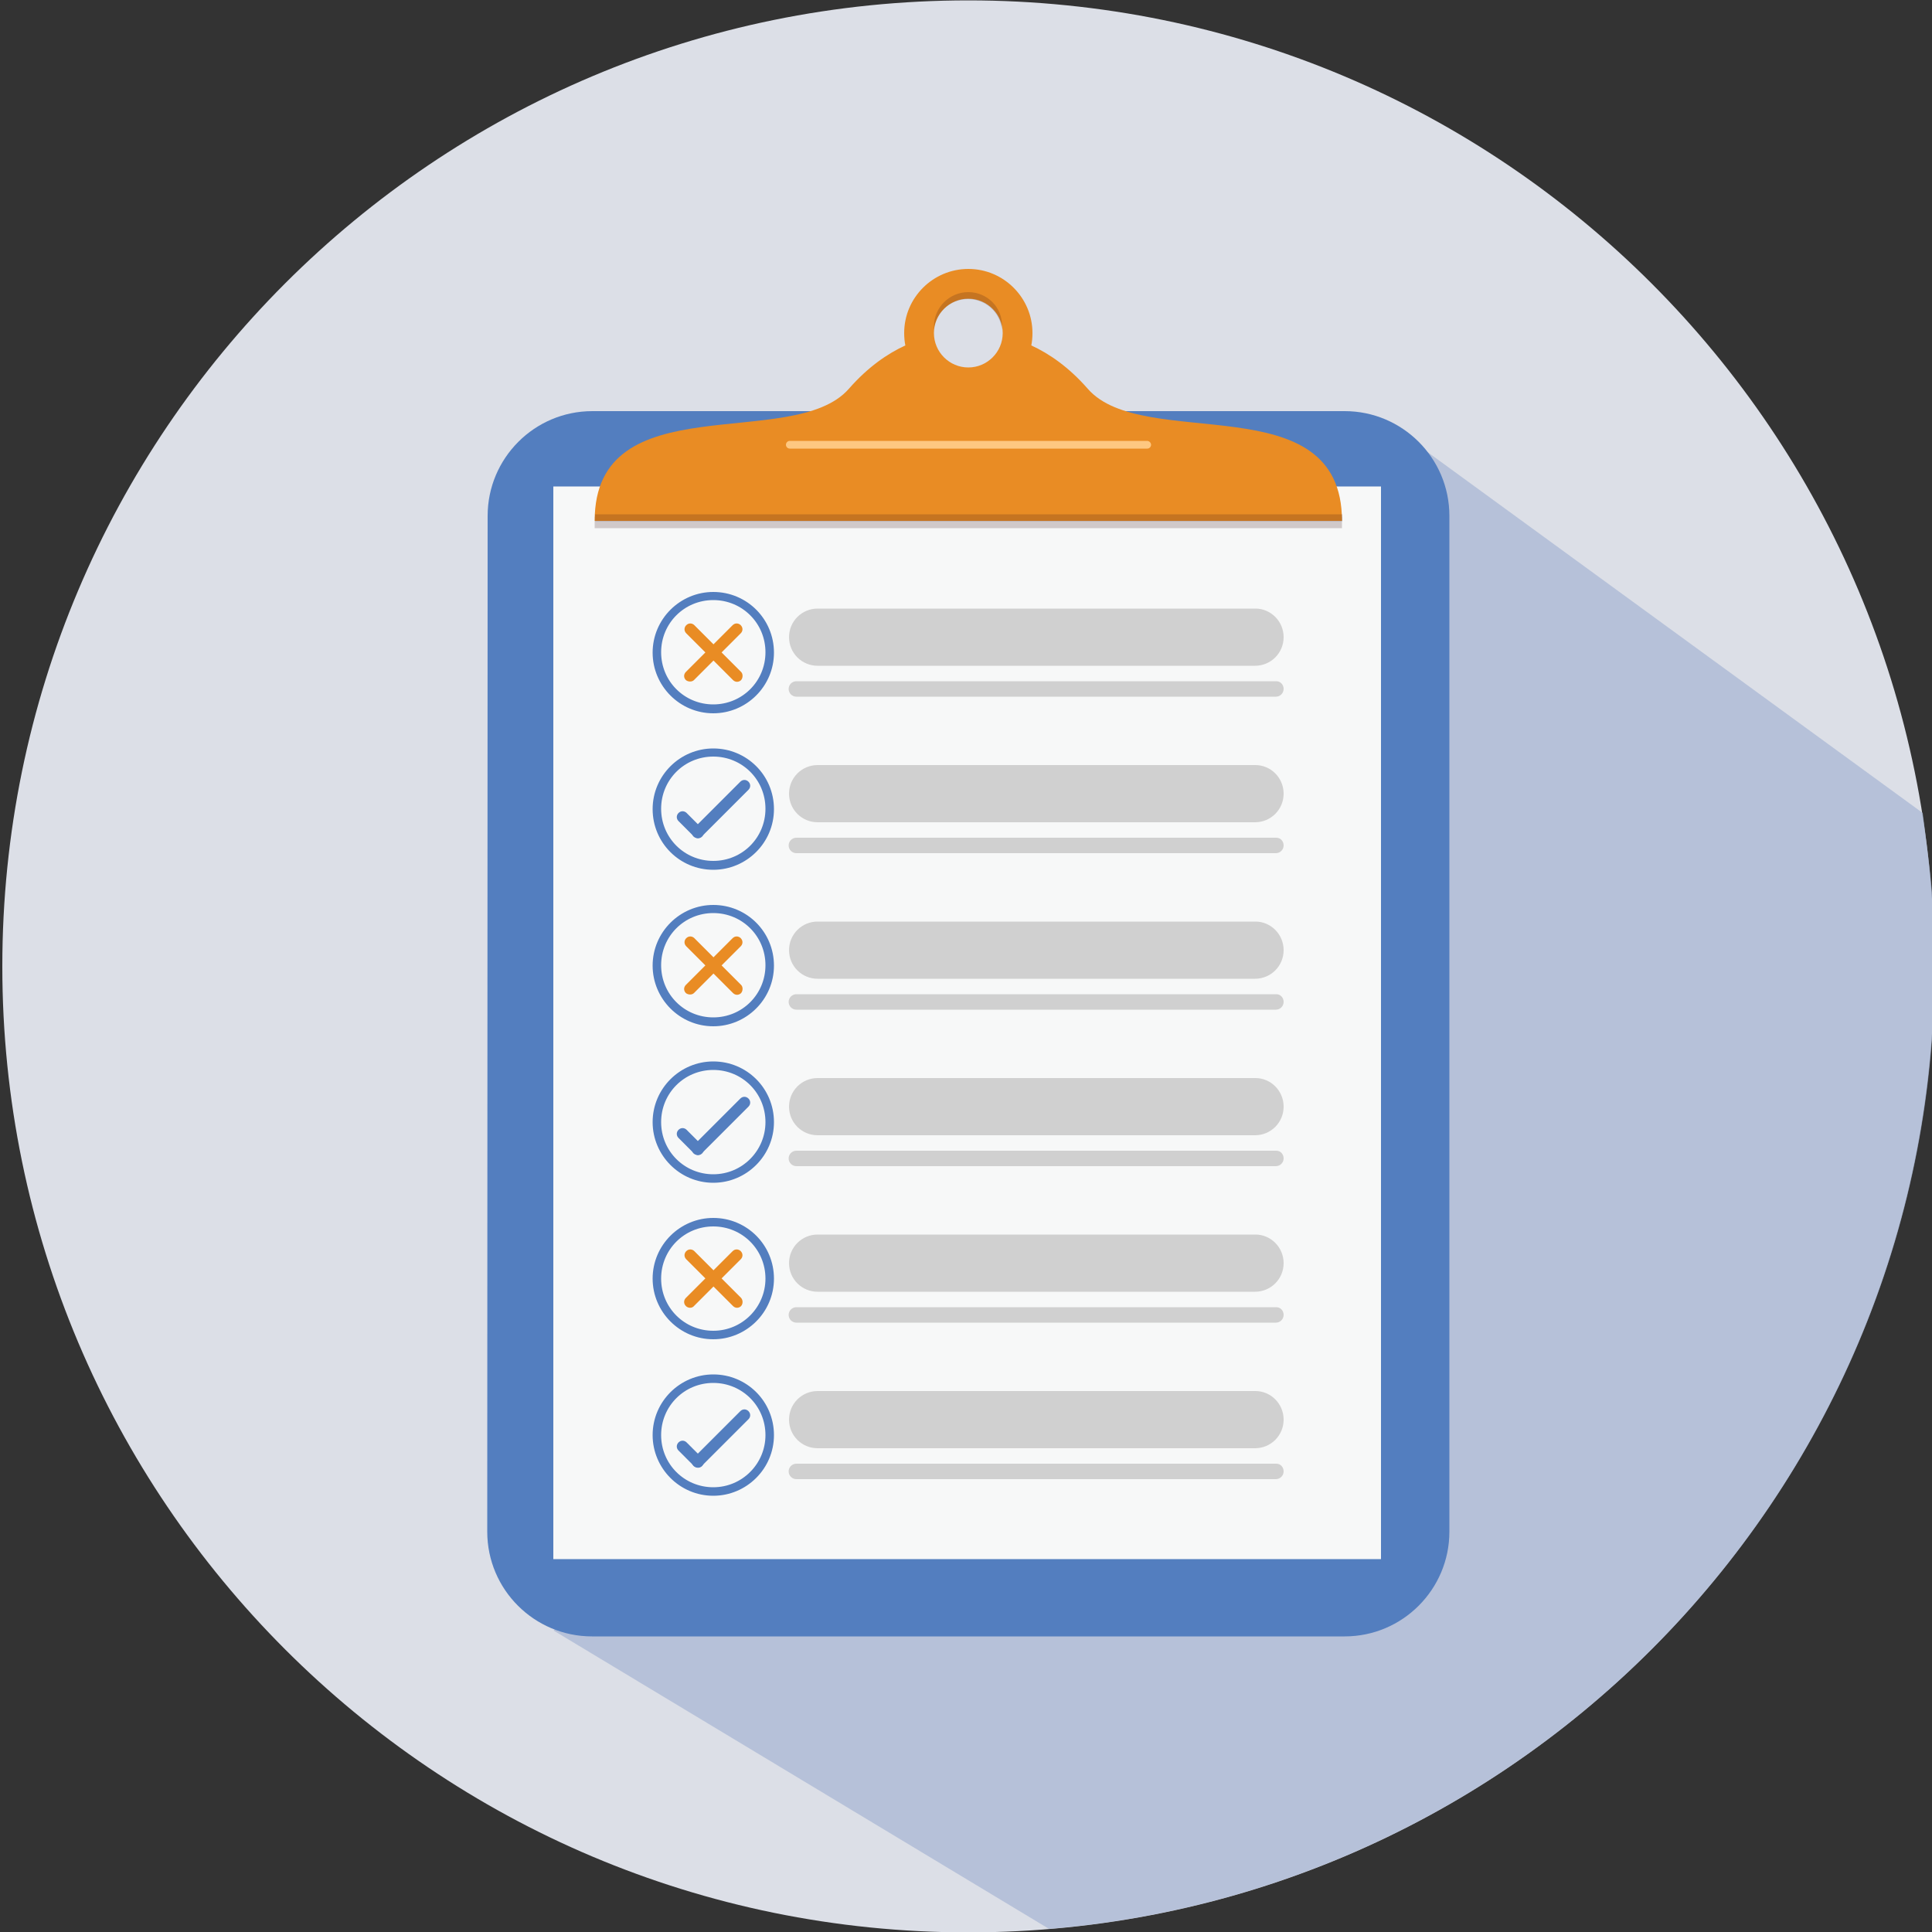 <?xml version="1.0" encoding="utf-8"?>
<!-- Generator: Adobe Illustrator 23.0.4, SVG Export Plug-In . SVG Version: 6.00 Build 0)  -->
<svg version="1.1" id="Layer_1" xmlns="http://www.w3.org/2000/svg" xmlns:xlink="http://www.w3.org/1999/xlink" x="0px" y="0px"
	 viewBox="0 0 500 500" style="enable-background:new 0 0 500 500;" xml:space="preserve">
<rect x="0" y="0" width="500" height="500" fill="#333333" stroke="none"/>
<style type="text/css">
	.st0{fill:#DCDFE7;}
	.st1{opacity:0.67;fill:#A5B3D3;}
	.st2{fill:#537EBF;}
	.st3{fill:#F7F8F8;}
	.st4{opacity:0.2;fill:#361212;}
	.st5{fill:#E98C24;}
	.st6{opacity:0.2;}
	.st7{fill:#361212;}
	.st8{fill:#FEC881;}
	.st9{opacity:0.8;}
	.st10{fill:#C7C6C5;}
</style>
<g>
	<path class="st0" d="M500.6,250.1c0,138.1-111.9,250-250,250c-138.1,0-250-111.9-250-250c0-138.1,111.9-250,250-250
		C388.7,0.1,500.6,112,500.6,250.1z"/>
	<path class="st1" d="M143.3,422l128.2,77.2c128.3-10.6,229.2-118.1,229.2-249.1c0-17.4-1.1-23.6-3.1-39.7L358.2,108.8L143.3,422z"
		/>
	<path class="st2" d="M126.2,133.5c0-14.9,12.1-27.1,27.1-27.1H348c14.9,0,27.1,12.1,27.1,27.1v262.9c0,14.9-12.1,27.1-27.1,27.1
		H153.2c-14.9,0-27.1-12.1-27.1-27.1"/>
	<rect x="143.2" y="125.9" class="st3" width="214.2" height="277.6"/>
	<rect x="153.9" y="133.7" class="st4" width="193.4" height="3"/>
	<g>
		<path class="st5" d="M281.5,100.6c-4.9-5.6-10-9.1-14.6-11.2c0.2-1,0.3-2.1,0.3-3.2c0-9.1-7.4-16.6-16.6-16.6
			c-9.1,0-16.6,7.4-16.6,16.6c0,1.1,0.1,2.2,0.3,3.2c-4.6,2.1-9.7,5.6-14.6,11.2c-14.4,16.5-65.8-1.4-65.8,34.2h96.7h0h96.7
			C347.3,99.2,295.9,117.2,281.5,100.6z M250.6,95.1c-4.9,0-8.9-4-8.9-8.9s4-8.9,8.9-8.9c4.9,0,8.9,4,8.9,8.9S255.5,95.1,250.6,95.1
			z"/>
		<g class="st6">
			<path class="st7" d="M250.6,75.6c-4.9,0-8.9,4-8.9,8.9c0,0.3,0,0.6,0,0.9c0.4-4.5,4.2-8,8.8-8c4.6,0,8.4,3.5,8.8,8
				c0-0.3,0-0.6,0-0.9C259.5,79.6,255.5,75.6,250.6,75.6z"/>
			<path class="st7" d="M250.6,133.1L250.6,133.1H154c0,0.6,0,1.2,0,1.8h96.7h0h96.7c0-0.6,0-1.2,0-1.8H250.6z"/>
		</g>
	</g>
	<path class="st8" d="M297.9,115.1c0,0.5-0.4,1-1,1h-92.5c-0.5,0-1-0.4-1-1l0,0c0-0.5,0.4-1,1-1h92.5
		C297.4,114.1,297.9,114.6,297.9,115.1L297.9,115.1z"/>
	<g>
		<path class="st2" d="M184.6,153.2c-8.6,0-15.7,7-15.7,15.7c0,8.6,7,15.7,15.7,15.7c8.6,0,15.7-7,15.7-15.7
			C200.3,160.2,193.3,153.2,184.6,153.2z M184.6,182.3c-7.5,0-13.5-6-13.5-13.5c0-7.5,6-13.5,13.5-13.5c7.5,0,13.5,6,13.5,13.5
			C198.1,176.3,192.1,182.3,184.6,182.3z"/>
		<g class="st9">
			<path class="st10" d="M332.2,164.9c0,4.1-3.3,7.4-7.4,7.4H211.6c-4.1,0-7.4-3.3-7.4-7.4l0,0c0-4.1,3.3-7.4,7.4-7.4h113.3
				C328.9,157.5,332.2,160.8,332.2,164.9L332.2,164.9z"/>
			<path class="st10" d="M332.2,178.3c0,1.1-0.9,2-2,2H206.1c-1.1,0-2-0.9-2-2l0,0c0-1.1,0.9-2,2-2h124.2
				C331.4,176.3,332.2,177.2,332.2,178.3L332.2,178.3z"/>
		</g>
	</g>
	<g>
		<path class="st2" d="M184.6,193.7c-8.6,0-15.7,7-15.7,15.7s7,15.7,15.7,15.7c8.6,0,15.7-7,15.7-15.7S193.3,193.7,184.6,193.7z
			 M184.6,222.8c-7.5,0-13.5-6-13.5-13.5s6-13.5,13.5-13.5c7.5,0,13.5,6,13.5,13.5S192.1,222.8,184.6,222.8z"/>
		<g class="st9">
			<path class="st10" d="M332.2,205.4c0,4.1-3.3,7.4-7.4,7.4H211.6c-4.1,0-7.4-3.3-7.4-7.4l0,0c0-4.1,3.3-7.4,7.4-7.4h113.3
				C328.9,198,332.2,201.3,332.2,205.4L332.2,205.4z"/>
			<path class="st10" d="M332.2,218.8c0,1.1-0.9,2-2,2H206.1c-1.1,0-2-0.9-2-2l0,0c0-1.1,0.9-2,2-2h124.2
				C331.4,216.8,332.2,217.7,332.2,218.8L332.2,218.8z"/>
		</g>
	</g>
	<g>
		<path class="st2" d="M184.6,234.2c-8.6,0-15.7,7-15.7,15.7c0,8.6,7,15.7,15.7,15.7c8.6,0,15.7-7,15.7-15.7
			C200.3,241.2,193.3,234.2,184.6,234.2z M184.6,263.3c-7.5,0-13.5-6-13.5-13.5c0-7.5,6-13.5,13.5-13.5c7.5,0,13.5,6,13.5,13.5
			C198.1,257.3,192.1,263.3,184.6,263.3z"/>
		<g class="st9">
			<path class="st10" d="M332.2,245.9c0,4.1-3.3,7.4-7.4,7.4H211.6c-4.1,0-7.4-3.3-7.4-7.4l0,0c0-4.1,3.3-7.4,7.4-7.4h113.3
				C328.9,238.5,332.2,241.8,332.2,245.9L332.2,245.9z"/>
			<path class="st10" d="M332.2,259.3c0,1.1-0.9,2-2,2H206.1c-1.1,0-2-0.9-2-2l0,0c0-1.1,0.9-2,2-2h124.2
				C331.4,257.3,332.2,258.2,332.2,259.3L332.2,259.3z"/>
		</g>
	</g>
	<g>
		<path class="st2" d="M184.6,274.7c-8.6,0-15.7,7-15.7,15.7c0,8.6,7,15.7,15.7,15.7c8.6,0,15.7-7,15.7-15.7
			C200.3,281.7,193.3,274.7,184.6,274.7z M184.6,303.9c-7.5,0-13.5-6-13.5-13.5c0-7.5,6-13.5,13.5-13.5c7.5,0,13.5,6,13.5,13.5
			C198.1,297.8,192.1,303.9,184.6,303.9z"/>
		<g class="st9">
			<path class="st10" d="M332.2,286.4c0,4.1-3.3,7.4-7.4,7.4H211.6c-4.1,0-7.4-3.3-7.4-7.4l0,0c0-4.1,3.3-7.4,7.4-7.4h113.3
				C328.9,279,332.2,282.3,332.2,286.4L332.2,286.4z"/>
			<path class="st10" d="M332.2,299.8c0,1.1-0.9,2-2,2H206.1c-1.1,0-2-0.9-2-2l0,0c0-1.1,0.9-2,2-2h124.2
				C331.4,297.8,332.2,298.7,332.2,299.8L332.2,299.8z"/>
		</g>
	</g>
	<g>
		<path class="st2" d="M184.6,315.2c-8.6,0-15.7,7-15.7,15.7c0,8.6,7,15.7,15.7,15.7c8.6,0,15.7-7,15.7-15.7
			C200.3,322.2,193.3,315.2,184.6,315.2z M184.6,344.4c-7.5,0-13.5-6-13.5-13.5c0-7.5,6-13.5,13.5-13.5c7.5,0,13.5,6,13.5,13.5
			C198.1,338.3,192.1,344.4,184.6,344.4z"/>
		<g class="st9">
			<path class="st10" d="M332.2,326.9c0,4.1-3.3,7.4-7.4,7.4H211.6c-4.1,0-7.4-3.3-7.4-7.4l0,0c0-4.1,3.3-7.4,7.4-7.4h113.3
				C328.9,319.5,332.2,322.8,332.2,326.9L332.2,326.9z"/>
			<path class="st10" d="M332.2,340.3c0,1.1-0.9,2-2,2H206.1c-1.1,0-2-0.9-2-2l0,0c0-1.1,0.9-2,2-2h124.2
				C331.4,338.3,332.2,339.2,332.2,340.3L332.2,340.3z"/>
		</g>
	</g>
	<g>
		<path class="st2" d="M184.6,355.7c-8.6,0-15.7,7-15.7,15.7c0,8.6,7,15.7,15.7,15.7c8.6,0,15.7-7,15.7-15.7
			C200.3,362.7,193.3,355.7,184.6,355.7z M184.6,384.9c-7.5,0-13.5-6-13.5-13.5c0-7.5,6-13.5,13.5-13.5c7.5,0,13.5,6,13.5,13.5
			C198.1,378.8,192.1,384.9,184.6,384.9z"/>
		<g class="st9">
			<path class="st10" d="M332.2,367.4c0,4.1-3.3,7.4-7.4,7.4H211.6c-4.1,0-7.4-3.3-7.4-7.4l0,0c0-4.1,3.3-7.4,7.4-7.4h113.3
				C328.9,360,332.2,363.3,332.2,367.4L332.2,367.4z"/>
			<path class="st10" d="M332.2,380.8c0,1.1-0.9,2-2,2H206.1c-1.1,0-2-0.9-2-2l0,0c0-1.1,0.9-2,2-2h124.2
				C331.4,378.8,332.2,379.7,332.2,380.8L332.2,380.8z"/>
		</g>
	</g>
	<g>
		<path class="st5" d="M191.8,176c-0.6,0.6-1.5,0.6-2.1,0l-12.1-12.1c-0.6-0.6-0.6-1.5,0-2.1l0,0c0.6-0.6,1.5-0.6,2.1,0l12.1,12.1
			C192.3,174.4,192.3,175.4,191.8,176L191.8,176z"/>
		<path class="st5" d="M177.5,176c-0.6-0.6-0.6-1.5,0-2.1l12.1-12.1c0.6-0.6,1.5-0.6,2.1,0l0,0c0.6,0.6,0.6,1.5,0,2.1L179.6,176
			C179.1,176.5,178.1,176.5,177.5,176L177.5,176z"/>
	</g>
	<g>
		<path class="st2" d="M181.7,216.5c-0.6,0.6-1.5,0.6-2.1,0l-4-4c-0.6-0.6-0.6-1.5,0-2.1l0,0c0.6-0.6,1.5-0.6,2.1,0l4,4
			C182.3,214.9,182.3,215.9,181.7,216.5L181.7,216.5z"/>
		<path class="st2" d="M179.5,216.5c-0.6-0.6-0.6-1.5,0-2.1l12.1-12.1c0.6-0.6,1.5-0.6,2.1,0l0,0c0.6,0.6,0.6,1.5,0,2.1l-12.1,12.1
			C181,217,180.1,217,179.5,216.5L179.5,216.5z"/>
	</g>
	<g>
		<path class="st2" d="M181.7,298.5c-0.6,0.6-1.5,0.6-2.1,0l-4-4c-0.6-0.6-0.6-1.5,0-2.1l0,0c0.6-0.6,1.5-0.6,2.1,0l4,4
			C182.3,296.9,182.3,297.9,181.7,298.5L181.7,298.5z"/>
		<path class="st2" d="M179.5,298.5c-0.6-0.6-0.6-1.5,0-2.1l12.1-12.1c0.6-0.6,1.5-0.6,2.1,0l0,0c0.6,0.6,0.6,1.5,0,2.1l-12.1,12.1
			C181,299,180.1,299,179.5,298.5L179.5,298.5z"/>
	</g>
	<g>
		<path class="st2" d="M181.7,379.4c-0.6,0.6-1.5,0.6-2.1,0l-4-4c-0.6-0.6-0.6-1.5,0-2.1l0,0c0.6-0.6,1.5-0.6,2.1,0l4,4
			C182.3,377.8,182.3,378.8,181.7,379.4L181.7,379.4z"/>
		<path class="st2" d="M179.5,379.4c-0.6-0.6-0.6-1.5,0-2.1l12.1-12.1c0.6-0.6,1.5-0.6,2.1,0l0,0c0.6,0.6,0.6,1.5,0,2.1l-12.1,12.1
			C181,379.9,180.1,379.9,179.5,379.4L179.5,379.4z"/>
	</g>
	<g>
		<path class="st5" d="M191.8,257c-0.6,0.6-1.5,0.6-2.1,0l-12.1-12.1c-0.6-0.6-0.6-1.5,0-2.1l0,0c0.6-0.6,1.5-0.6,2.1,0l12.1,12.1
			C192.3,255.4,192.3,256.4,191.8,257L191.8,257z"/>
		<path class="st5" d="M177.5,257c-0.6-0.6-0.6-1.5,0-2.1l12.1-12.1c0.6-0.6,1.5-0.6,2.1,0l0,0c0.6,0.6,0.6,1.5,0,2.1L179.6,257
			C179.1,257.5,178.1,257.5,177.5,257L177.5,257z"/>
	</g>
	<g>
		<path class="st5" d="M191.8,338c-0.6,0.6-1.5,0.6-2.1,0l-12.1-12.1c-0.6-0.6-0.6-1.5,0-2.1l0,0c0.6-0.6,1.5-0.6,2.1,0l12.1,12.1
			C192.3,336.5,192.3,337.4,191.8,338L191.8,338z"/>
		<path class="st5" d="M177.5,338c-0.6-0.6-0.6-1.5,0-2.1l12.1-12.1c0.6-0.6,1.5-0.6,2.1,0l0,0c0.6,0.6,0.6,1.5,0,2.1L179.6,338
			C179.1,338.6,178.1,338.6,177.5,338L177.5,338z"/>
	</g>
</g>
</svg>
